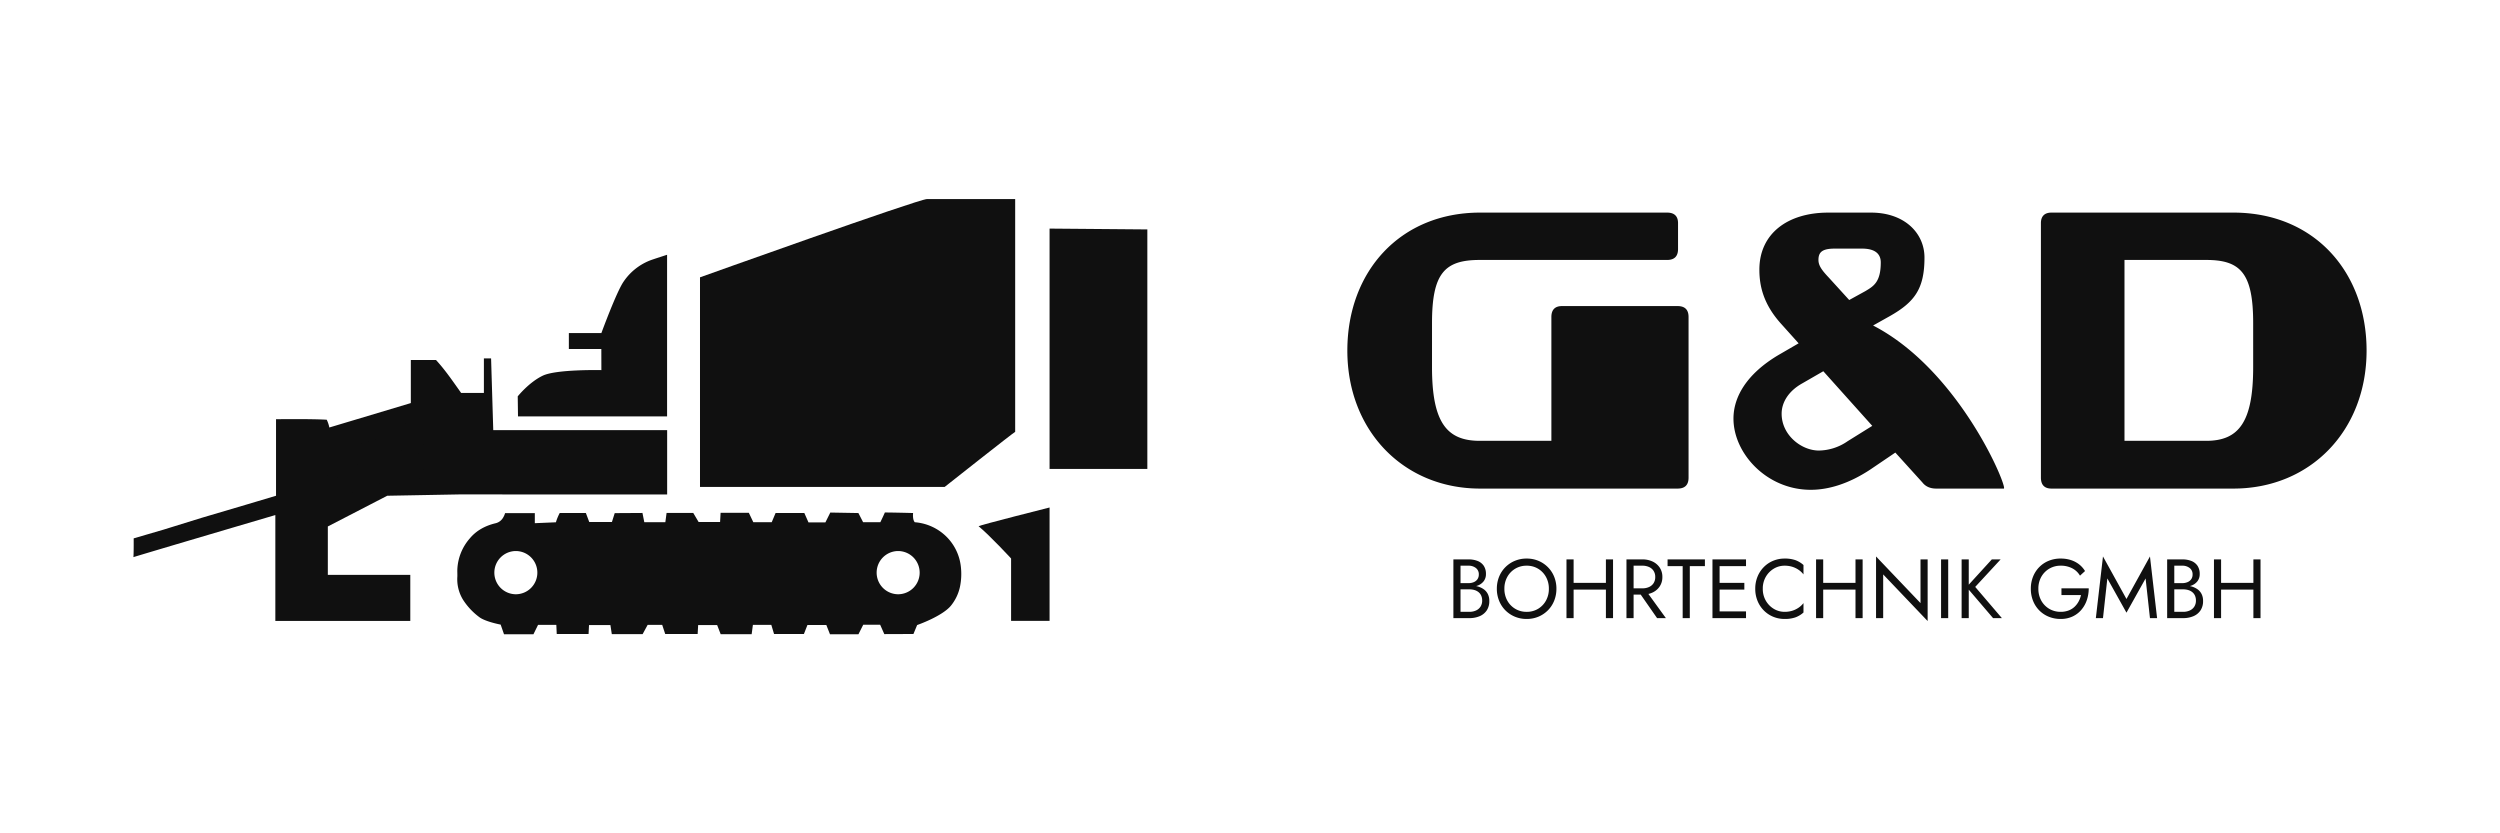 <svg xmlns="http://www.w3.org/2000/svg" xmlns:xlink="http://www.w3.org/1999/xlink" width="1500" height="500" viewBox="0 0 1500 500">
  <defs>
    <clipPath id="clip-v3_G_D_-_Black_-_Long">
      <rect width="1500" height="500"/>
    </clipPath>
  </defs>
  <g id="v3_G_D_-_Black_-_Long" data-name="v3_G&amp;D - Black - Long" clip-path="url(#clip-v3_G_D_-_Black_-_Long)">
    <g id="Group_846" data-name="Group 846" transform="translate(-18873.578 8725.562)">
      <g id="Group_773" data-name="Group 773" transform="translate(176.613 -126.631)">
        <path id="Path_4360" data-name="Path 4360" d="M9.373-36.752H15.06a15.239,15.239,0,0,0,5.512-.906,8.014,8.014,0,0,0,3.649-2.668,6.891,6.891,0,0,0,1.309-4.228,8.682,8.682,0,0,0-1.309-4.958,7.865,7.865,0,0,0-3.649-2.894,14.518,14.518,0,0,0-5.512-.956H6v35.235h9.564a15.648,15.648,0,0,0,6.116-1.133,9.6,9.6,0,0,0,4.279-3.423,9.893,9.893,0,0,0,1.586-5.763,9.027,9.027,0,0,0-.906-4.178A7.82,7.82,0,0,0,24.1-35.519a11.708,11.708,0,0,0-3.8-1.686,19.066,19.066,0,0,0-4.732-.554H9.373v2.366h6.191a10.714,10.714,0,0,1,3.121.428,6.926,6.926,0,0,1,2.441,1.284,5.672,5.672,0,0,1,1.586,2.114,7.059,7.059,0,0,1,.554,2.869,6.6,6.6,0,0,1-.982,3.675,6.34,6.34,0,0,1-2.718,2.315,9.415,9.415,0,0,1-4,.805H10.279V-49.588H15.06A6.95,6.95,0,0,1,19.49-48.2a4.676,4.676,0,0,1,1.762,3.9,4.813,4.813,0,0,1-.805,2.819,5.047,5.047,0,0,1-2.215,1.762,7.976,7.976,0,0,1-3.171.6H9.373ZM36.6-35.746a14.347,14.347,0,0,1,1.737-7.1A13.043,13.043,0,0,1,43.1-47.776a13.045,13.045,0,0,1,6.846-1.812,13.009,13.009,0,0,1,6.871,1.812,13.1,13.1,0,0,1,4.732,4.933,14.347,14.347,0,0,1,1.737,7.1,14.347,14.347,0,0,1-1.737,7.1,13.1,13.1,0,0,1-4.732,4.933A13.009,13.009,0,0,1,49.943-21.9,13.045,13.045,0,0,1,43.1-23.715a13.043,13.043,0,0,1-4.757-4.933A14.347,14.347,0,0,1,36.6-35.746Zm-4.53,0A19,19,0,0,0,33.408-28.6a17.209,17.209,0,0,0,3.75,5.763,17.511,17.511,0,0,0,5.688,3.826,18.027,18.027,0,0,0,7.1,1.384,17.974,17.974,0,0,0,7.123-1.384,17.582,17.582,0,0,0,5.663-3.826,17.209,17.209,0,0,0,3.75-5.763,19,19,0,0,0,1.334-7.148,18.947,18.947,0,0,0-1.334-7.173,17.27,17.27,0,0,0-3.75-5.738,17.582,17.582,0,0,0-5.663-3.826,17.975,17.975,0,0,0-7.123-1.384,18.027,18.027,0,0,0-7.1,1.384,17.511,17.511,0,0,0-5.688,3.826,17.27,17.27,0,0,0-3.75,5.738A18.947,18.947,0,0,0,32.074-35.746Zm44.145.5H100.38v-4.027H76.219ZM97.511-53.363v35.235h4.279V-53.363Zm-23.658,0v35.235h4.279V-53.363Zm42.282,17.869,12.081,17.366H133.5L120.917-35.494Zm-6.292-17.869v35.235h4.279V-53.363Zm2.366,3.775h7.2a9.415,9.415,0,0,1,4,.805,6.34,6.34,0,0,1,2.718,2.315,6.6,6.6,0,0,1,.982,3.675,6.6,6.6,0,0,1-.982,3.675,6.34,6.34,0,0,1-2.718,2.315,9.415,9.415,0,0,1-4,.805h-7.2v3.775h7.2a14.044,14.044,0,0,0,6.116-1.284A10.379,10.379,0,0,0,129.8-37.18a9.919,9.919,0,0,0,1.586-5.612A9.888,9.888,0,0,0,129.8-48.43a10.445,10.445,0,0,0-4.279-3.649,14.044,14.044,0,0,0-6.116-1.284h-7.2Zm22.3.252h9.06v31.208h4.279V-49.336h9.061v-4.027h-22.4Zm29.3,31.208h17.769v-4.027H163.8Zm0-31.208h17.769v-4.027H163.8Zm0,14.094h16.762v-4.027H163.8Zm-2.366-18.121v35.235h4.279V-53.363Zm30.2,17.618a13.886,13.886,0,0,1,1.837-7.223,13.611,13.611,0,0,1,4.807-4.857,12.405,12.405,0,0,1,6.443-1.762,15.352,15.352,0,0,1,4.606.654,14,14,0,0,1,3.8,1.837,13.022,13.022,0,0,1,2.92,2.743v-5.638a15.026,15.026,0,0,0-4.832-2.919,19.077,19.077,0,0,0-6.493-.956,17.659,17.659,0,0,0-6.871,1.334,17.06,17.06,0,0,0-5.612,3.775,17.533,17.533,0,0,0-3.775,5.763,18.962,18.962,0,0,0-1.359,7.248,18.962,18.962,0,0,0,1.359,7.248,17.533,17.533,0,0,0,3.775,5.763,17.06,17.06,0,0,0,5.612,3.775,17.659,17.659,0,0,0,6.871,1.334,19.077,19.077,0,0,0,6.493-.956,15.026,15.026,0,0,0,4.832-2.919v-5.638a13.023,13.023,0,0,1-2.92,2.743,14,14,0,0,1-3.8,1.837,15.352,15.352,0,0,1-4.606.654,12.405,12.405,0,0,1-6.443-1.762,13.551,13.551,0,0,1-4.807-4.883A13.921,13.921,0,0,1,191.64-35.746Zm34.329.5H250.13v-4.027H225.969Zm21.292-18.121v35.235h4.279V-53.363Zm-23.658,0v35.235h4.279V-53.363Zm62.668,0v26.225L259.593-55.125v37h4.279V-44.353L290.55-16.366v-37Zm12.332,0v35.235h4.279V-53.363Zm12.332,0v35.235h4.279V-53.363Zm18.121,0L313.906-36.752l15.906,18.624H335.1L319.091-36.853l15.252-16.51ZM370.836-31.97h11.728a14.722,14.722,0,0,1-1.435,3.876,12.566,12.566,0,0,1-2.492,3.222,10.684,10.684,0,0,1-3.6,2.19,13.377,13.377,0,0,1-4.707.78,13.139,13.139,0,0,1-6.745-1.762,13.039,13.039,0,0,1-4.807-4.883,14.229,14.229,0,0,1-1.787-7.2,14.193,14.193,0,0,1,1.787-7.223,13.093,13.093,0,0,1,4.807-4.857,13.139,13.139,0,0,1,6.745-1.762,14.648,14.648,0,0,1,7,1.586,11.6,11.6,0,0,1,4.631,4.4l3.02-2.768a14.849,14.849,0,0,0-3.7-4.128,15.943,15.943,0,0,0-4.933-2.517,20.121,20.121,0,0,0-6.015-.856,18.62,18.62,0,0,0-7.1,1.334,16.868,16.868,0,0,0-5.688,3.775,17.209,17.209,0,0,0-3.75,5.763,19.277,19.277,0,0,0-1.334,7.248A19.277,19.277,0,0,0,353.8-28.5a17.209,17.209,0,0,0,3.75,5.763,16.868,16.868,0,0,0,5.688,3.775,18.62,18.62,0,0,0,7.1,1.334,16.613,16.613,0,0,0,7.173-1.485,15.506,15.506,0,0,0,5.31-4.052,17.789,17.789,0,0,0,3.272-5.864A21.749,21.749,0,0,0,387.2-36H370.836Zm27.534-9.967L409.846-21.4l11.477-20.537,2.617,23.809h4.279l-4.279-37L409.846-29.6l-14.094-25.52-4.279,37h4.279Zm39.262,5.185h5.688a15.239,15.239,0,0,0,5.512-.906,8.013,8.013,0,0,0,3.649-2.668,6.891,6.891,0,0,0,1.309-4.228,8.682,8.682,0,0,0-1.309-4.958,7.865,7.865,0,0,0-3.649-2.894,14.518,14.518,0,0,0-5.512-.956h-9.061v35.235h9.564a15.647,15.647,0,0,0,6.116-1.133,9.6,9.6,0,0,0,4.279-3.423,9.893,9.893,0,0,0,1.586-5.763,9.027,9.027,0,0,0-.906-4.178,7.82,7.82,0,0,0-2.542-2.894,11.708,11.708,0,0,0-3.8-1.686,19.066,19.066,0,0,0-4.732-.554h-6.191v2.366h6.191a10.714,10.714,0,0,1,3.121.428,6.926,6.926,0,0,1,2.441,1.284,5.672,5.672,0,0,1,1.586,2.114,7.059,7.059,0,0,1,.554,2.869,6.6,6.6,0,0,1-.982,3.675,6.34,6.34,0,0,1-2.718,2.315,9.415,9.415,0,0,1-4,.805h-5.285V-49.588h4.782a6.95,6.95,0,0,1,4.43,1.384,4.676,4.676,0,0,1,1.762,3.9,4.813,4.813,0,0,1-.805,2.819,5.046,5.046,0,0,1-2.215,1.762,7.975,7.975,0,0,1-3.171.6h-5.688Zm27.081,1.51h24.161v-4.027H464.713ZM486-53.363v35.235h4.279V-53.363Zm-23.658,0v35.235h4.279V-53.363Z" transform="translate(19563 -8209.93)" fill="#101010"/>
        <path id="Path_4359" data-name="Path 4359" d="M262.087,34.64q6.555,0,6.555-6.555V-68.3q0-6.555-6.555-6.555H192.648c-4.127,0-6.313,2.185-6.313,6.555V5.991H143.361c-19.909,0-28.649-11.168-28.649-44.188V-64.662c0-29.863,7.527-37.876,28.649-37.876H255.774q6.555,0,6.555-6.555v-15.539c0-4.127-2.185-6.313-6.555-6.313H143.548c-47.83,0-79.636,35.2-79.636,82.792,0,48.073,33.748,82.792,79.636,82.792Zm195.691,0c2.671,0-26.222-70.9-78.422-97.845l9.954-5.584c15.053-8.5,20.88-16.51,20.88-35.2,0-14.568-11.9-26.95-32.049-26.95H352.405c-24.036,0-41.275,12.382-41.275,34.234,0,10.2,2.671,20.88,12.868,32.291l10.683,11.9-12.14,7.041c-19.181,11.411-26.95,25.25-26.95,38.118,0,20.88,19.909,42.731,46.373,42.731,10.683,0,22.822-3.642,35.69-12.14l15.053-10.2L408.976,31c1.7,2.185,4.37,3.642,8.255,3.642ZM378.87-2.992,364.06,6.234a30.938,30.938,0,0,1-17.238,5.584c-10.44,0-22.337-9.226-22.337-22.094,0-6.8,4.128-13.6,12.382-18.209l12.625-7.284ZM365.031-78.5,352.648-92.1c-4.37-4.613-6.07-7.284-6.07-10.44,0-4.613,2.185-6.8,9.712-6.8H372.8c8.012,0,11.168,3.4,11.168,8.255,0,11.9-4.37,14.325-9.226,17.238ZM595.574,34.64c46.131,0,79.879-34.719,79.879-82.792,0-47.345-31.563-82.792-79.879-82.792H486.369c-4.127,0-6.313,2.185-6.313,6.313V28.085c0,4.37,2.185,6.555,6.313,6.555ZM607.41-38.2c0,32.777-8.5,44.188-28.164,44.188H530.2V-102.537h49.044c20.637,0,28.164,8.012,28.164,37.876Z" transform="translate(19441.459 -8340.424)" fill="#101010"/>
      </g>
      <g id="Group_843" data-name="Group 843" transform="translate(18950.445 -8606.127)">
        <path id="Path_4390" data-name="Path 4390" d="M244.758,313.919h146.82s41.1-32.495,42.288-33.034V141.21h-52.9c-5.065,0-136.208,46.967-136.208,46.967Z" transform="translate(98.372 -141.21)" fill="#101010"/>
        <path id="Path_4391" data-name="Path 4391" d="M736.93,444.066V415.039l35.65-18.428,43.216-.8,124.725.044V357.227H836.185l-1.3-43.023h-4.317v20.724H816.914c-4.741-6.673-9.465-13.671-15.064-19.75H786.731V341l-48.892,14.657a20.087,20.087,0,0,0-1.564-4.664c-9.7-.584-30.425-.3-30.425-.3v45.919c-6.266,1.872-18.274,5.451-18.274,5.451l-26.346,7.791-22.745,7.053-18.048,5.275s.077,8.358-.149,11.254c8.964-2.792,85.149-25.248,85.149-25.248V471.7h80.975V444.066Z" transform="translate(-617.1 -218.594)" fill="#101010"/>
        <path id="Subtraction_8" data-name="Subtraction 8" d="M-18610.533,13632.207h-17.068l-2.187-5.548h-11.352l-2.105,5.371h-17.92l-1.639-5.462h-11.051l-.746,5.6h-18.588l-2.107-5.472h-11.41l-.3,5.345h-19.465l-1.8-5.481h-8.736l-3.02,5.572h-18.486l-.84-5.444h-12.834l-.275,5.366h-19.092l-.248-5.489h-10.961l-2.762,5.626h-17.668l-2.008-5.786h-.006c-.383-.071-9.387-1.792-12.914-4.57a39.489,39.489,0,0,1-9.648-10.339,23.433,23.433,0,0,1-3.418-13.83c.031-.736.014-1.508,0-2.187-.016-.713-.033-1.521,0-2.294a30.251,30.251,0,0,1,7.516-18.551c3.756-4.5,9-7.555,15.578-9.079a7.135,7.135,0,0,0,4.395-3.394,10.243,10.243,0,0,0,1.146-2.643h17.85v6.036l12.656-.542a29.477,29.477,0,0,1,2.289-5.566l.012-.023h15.668l2.031,5.423h13.6l1.682-5.327,16.645-.1,1.1,5.536h12.631l.744-5.562h15.994l3.221,5.439h12.887l.307-5.494h16.953l2.676,5.63h11.049l2.324-5.539H-18643l2.486,5.635h10.166l2.934-5.894,16.863.3,2.811,5.477h10.365l0,0c.191-.392,1.887-3.883,2.7-5.812,4.559,0,14.041.245,16.84.32l.1,0c0,.039-.469,3.942,1.018,5.53a30.257,30.257,0,0,1,19.184,8.861,29.813,29.813,0,0,1,8.426,17.584,37.9,37.9,0,0,1-.537,12.439,26.938,26.938,0,0,1-5.381,11.165c-2.693,3.3-8.064,6.293-12.1,8.217-4.281,2.043-8.027,3.362-8.186,3.416l-2.217,5.369-17.482.068-2.486-5.622h-10.156l-2.881,5.721Zm23.828-49.944a12.948,12.948,0,0,0-12.9,12.966,12.95,12.95,0,0,0,12.9,12.97,12.954,12.954,0,0,0,12.906-12.97A12.952,12.952,0,0,0-18586.705,13582.263Zm-229.379,0a12.947,12.947,0,0,0-12.9,12.966,12.949,12.949,0,0,0,12.9,12.97,12.952,12.952,0,0,0,12.9-12.97A12.951,12.951,0,0,0-18816.084,13582.263Z" transform="translate(19048.727 -13371.076)" fill="#101010"/>
        <path id="Path_4393" data-name="Path 4393" d="M93.81,308.072h58.665v-143.7l-58.665-.5Z" transform="translate(459.064 -146.154)" fill="#101010"/>
        <path id="Path_4394" data-name="Path 4394" d="M619.316,298.911h89.449V201.93s-6.007,1.938-8.71,2.852A34.137,34.137,0,0,0,682.634,218.1c-4.262,6.167-13.286,30.794-13.286,30.794H649.829v9.569h19.485l.033,12.669s-26.928-.612-35.194,3.348-15,12.4-15,12.4Z" transform="translate(-385.382 -168.498)" fill="#101010"/>
        <path id="Path_4395" data-name="Path 4395" d="M274.166,460.48s-41.793,10.542-42.591,11.243c7.014,5.8,19.5,19.36,19.5,19.36v37.444h23.092Z" transform="translate(278.709 -275.421)" fill="#101010"/>
        <path id="Path_4396" data-name="Path 4396" d="M868.363,455.82a5.935,5.935,0,0,0,5.8.507c9.542-4.173,19.821-5.809,29.649-9.052,8.931-2.951,17.789-6.056,27.078-7.785,1.773-.33,3.2-1.547,2.968-4.173-4.482-1.652-8.551.864-12.487,2.147-6.849,2.235-13.9,3.727-20.68,6.282s-13.924,3.579-20.636,6.447c-2.2.942-5.2,1.052-7.818,1.718C870,452.456,868.7,453.474,868.363,455.82Z" transform="translate(-748.809 -273.14)" fill="#101010"/>
        <path id="Path_4397" data-name="Path 4397" d="M937.49,411.823c-.072-.826-.121-1.321-.171-1.872-4.35-2.065-8.209.407-12.069,1.6-6.7,2.065-13.39,4.047-20.212,5.7-5.115,1.233-10,3.392-15.1,4.878-3.21.93-6.607,1.47-9.729,2.753-1.993.8-3.623,1.564-3.419,4.471,3.854,1.1,7.389-.991,10.522-2.092,6.827-2.412,13.858-4.047,20.735-6.222,6.662-2.114,13.286-4.509,20.306-5.572C931.538,414.956,934.511,413.04,937.49,411.823Z" transform="translate(-757.04 -261.628)" fill="#101010"/>
        <path id="Path_4398" data-name="Path 4398" d="M942.231,386.023c0-1.52.479-2.786-.16-3.733-9.107,1.3-17.322,5.3-26.142,7.455-8.556,2.092-16.964,5.071-25.476,7.543-.969.286-1.068.589-2.417,4.063a1.625,1.625,0,0,0,2.065.551C907.445,396.4,925.2,392.206,942.231,386.023Z" transform="translate(-768.157 -249.554)" fill="#101010"/>
      </g>
    </g>
  </g>
</svg>
